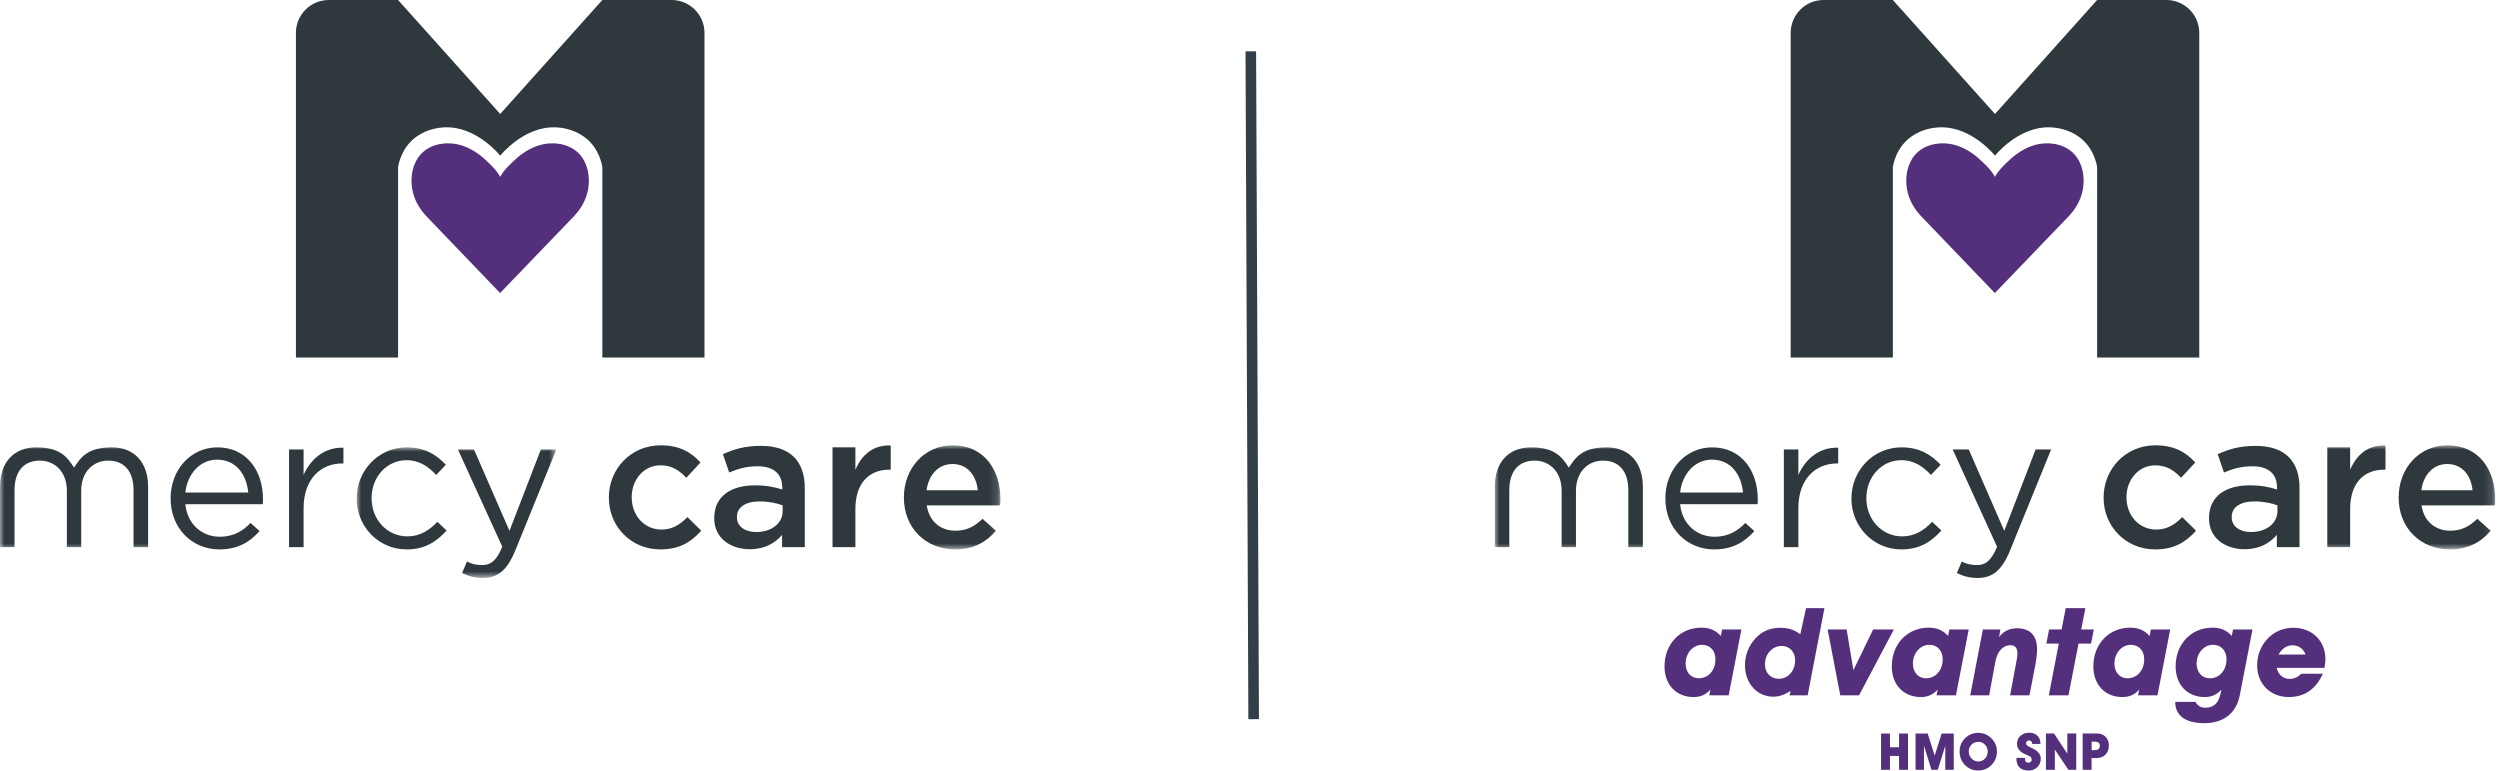 <?xml version="1.0" encoding="UTF-8"?>
<svg width="292px" height="90px" viewBox="0 0 292 90" version="1.1" xmlns="http://www.w3.org/2000/svg" xmlns:xlink="http://www.w3.org/1999/xlink">
    <title>MCA_Double_Logo_2C_Violet</title>
    <defs>
        <polygon id="path-1" points="1.32716633e-14 1.32716633e-14 23.324 1.32716633e-14 23.324 15.25 1.32716633e-14 15.25"></polygon>
        <polygon id="path-3" points="-3.31791583e-15 0 116.849 0 116.849 12.16 -3.31791583e-15 12.16"></polygon>
        <polygon id="path-5" points="0 0 116.846 0 116.846 12.16 0 12.16"></polygon>
    </defs>
    <g id="Page-1" stroke="none" stroke-width="1" fill="none" fill-rule="evenodd">
        <g id="MC-MCA-Member-LOB-Header-Footer" transform="translate(-238, -16)">
            <g id="MCA_Double_Logo_2C_Violet" transform="translate(238, 16)">
                <path d="M28.997,57.529 C28.795,55.453 27.607,53.688 25.355,53.688 C23.391,53.688 21.889,55.321 21.648,57.529 L28.997,57.529 Z M25.663,62.692 C27.232,62.692 28.333,62.054 29.263,61.081 L30.319,62.03 C29.173,63.309 27.784,64.171 25.618,64.171 C22.486,64.171 19.925,61.764 19.925,58.212 C19.925,54.901 22.242,52.253 25.4,52.253 C28.776,52.253 30.717,54.946 30.717,58.298 C30.717,58.453 30.717,58.63 30.695,58.893 L21.648,58.893 C21.889,61.299 23.657,62.692 25.663,62.692 L25.663,62.692 Z" id="Fill-1" fill="#2E383D"></path>
                <path d="M33.762,52.495 L35.46,52.495 L35.46,55.472 C36.3,53.577 37.953,52.208 40.113,52.296 L40.113,54.13 L39.984,54.13 C37.491,54.13 35.46,55.916 35.46,59.358 L35.46,63.906 L33.762,63.906 L33.762,52.495" id="Fill-2" fill="#2E383D"></path>
                <g id="Group-6" transform="translate(41.658, 52.251)">
                    <mask id="mask-2" fill="white">
                        <use xlink:href="#path-1"></use>
                    </mask>
                    <g id="Clip-4"></g>
                    <path d="M1.32716633e-14,6.004 L1.32716633e-14,5.962 C1.32716633e-14,2.739 2.513,1.32716633e-14 5.85,1.32716633e-14 C8.013,1.32716633e-14 9.358,0.907 10.417,2.034 L9.291,3.221 C8.388,2.274 7.371,1.501 5.825,1.501 C3.508,1.501 1.745,3.466 1.745,5.917 L1.745,5.962 C1.745,8.432 3.555,10.397 5.94,10.397 C7.394,10.397 8.52,9.665 9.425,8.696 L10.506,9.713 C9.358,10.99 7.988,11.92 5.85,11.92 C2.513,11.92 1.32716633e-14,9.206 1.32716633e-14,6.004" id="Fill-3" fill="#2E383D" mask="url(#mask-2)"></path>
                    <path d="M12.314,14.679 L12.885,13.333 C13.437,13.619 13.947,13.748 14.673,13.748 C15.69,13.748 16.331,13.221 17.009,11.61 L11.826,0.245 L13.703,0.245 L17.85,9.756 L21.514,0.245 L23.324,0.245 L18.533,12.032 C17.567,14.39 16.46,15.253 14.74,15.253 C13.79,15.253 13.084,15.051 12.314,14.679" id="Fill-5" fill="#2E383D" mask="url(#mask-2)"></path>
                </g>
                <path d="M71.114,58.144 L71.114,58.099 C71.114,54.789 73.671,52.012 77.162,52.012 C79.366,52.012 80.737,52.828 81.815,54.017 L80.162,55.805 C79.344,54.946 78.485,54.349 77.14,54.349 C75.196,54.349 73.783,56.027 73.783,58.058 L73.783,58.099 C73.783,60.177 75.218,61.852 77.271,61.852 C78.529,61.852 79.453,61.257 80.295,60.397 L81.905,61.986 C80.756,63.267 79.409,64.171 77.14,64.171 C73.671,64.171 71.114,61.457 71.114,58.144" id="Fill-7" fill="#2E383D"></path>
                <path d="M91.416,59.028 C90.728,58.764 89.78,58.566 88.742,58.566 C87.065,58.566 86.073,59.249 86.073,60.375 L86.073,60.417 C86.073,61.521 87.065,62.141 88.323,62.141 C90.091,62.141 91.416,61.149 91.416,59.692 L91.416,59.028 Z M91.346,63.905 L91.346,62.468 C90.552,63.418 89.34,64.149 87.574,64.149 C85.367,64.149 83.422,62.888 83.422,60.551 L83.422,60.507 C83.422,57.924 85.431,56.688 88.152,56.688 C89.557,56.688 90.466,56.884 91.367,57.176 L91.367,56.955 C91.367,55.343 90.356,54.461 88.499,54.461 C87.196,54.461 86.23,54.747 85.168,55.188 L84.437,53.048 C85.72,52.475 86.978,52.076 88.875,52.076 C92.318,52.076 93.998,53.887 93.998,56.999 L93.998,63.905 L91.346,63.905 L91.346,63.905 Z" id="Fill-8" fill="#2E383D"></path>
                <path d="M97.239,52.251 L99.909,52.251 L99.909,54.879 C100.634,53.137 101.979,51.947 104.036,52.033 L104.036,54.857 L103.879,54.857 C101.539,54.857 99.909,56.379 99.909,59.471 L99.909,63.904 L97.239,63.904 L97.239,52.251" id="Fill-9" fill="#2E383D"></path>
                <g id="Group-13" transform="translate(0, 52.011)">
                    <mask id="mask-4" fill="white">
                        <use xlink:href="#path-3"></use>
                    </mask>
                    <g id="Clip-11"></g>
                    <path d="M114.207,5.25 C114.028,3.53 113.011,2.185 111.248,2.185 C109.618,2.185 108.466,3.441 108.222,5.25 L114.207,5.25 Z M105.575,6.111 L105.575,6.066 C105.575,2.734 107.934,0 111.268,0 C114.977,0 116.849,2.911 116.849,6.267 C116.849,6.508 116.832,6.752 116.807,7.016 L108.245,7.016 C108.531,8.915 109.878,9.975 111.599,9.975 C112.904,9.975 113.826,9.489 114.756,8.585 L116.322,9.975 C115.221,11.297 113.697,12.16 111.557,12.16 C108.18,12.16 105.575,9.708 105.575,6.111 L105.575,6.111 Z" id="Fill-10" fill="#2E383D" mask="url(#mask-4)"></path>
                    <path d="M8.649,2.608 C9.464,1.352 10.266,0.247 13.062,0.241 C15.69,0.241 17.298,2.005 17.298,4.83 L17.298,11.892 L15.597,11.892 L15.597,5.228 C15.597,3.022 14.496,1.788 12.644,1.788 C10.921,1.788 9.484,3.064 9.484,5.317 L9.484,11.892 L7.811,11.892 L7.811,5.317 C7.811,3.064 6.377,1.788 4.654,1.788 C2.802,1.788 1.698,3.022 1.698,5.228 L1.698,11.892 L-3.31791583e-15,11.892 L-3.31791583e-15,4.83 C-3.31791583e-15,2.005 1.611,0.241 4.239,0.241 C7.03,0.247 7.834,1.352 8.652,2.608 L8.649,2.608" id="Fill-12" fill="#2E383D" mask="url(#mask-4)"></path>
                </g>
                <path d="M58.424,20.659 C58.424,20.659 58.729,19.911 60.194,18.624 C60.194,18.624 62.038,16.745 64.43,16.745 C64.43,16.745 67.47,16.529 68.471,19.323 C68.471,19.323 69.74,22.312 67.126,25.164 L58.412,34.227 L49.713,25.164 C47.107,22.312 48.371,19.323 48.371,19.323 C49.374,16.529 52.414,16.745 52.414,16.745 C54.804,16.745 56.647,18.624 56.647,18.624 C58.113,19.911 58.421,20.659 58.421,20.659 L58.424,20.659" id="Fill-14" fill="#542F7C"></path>
                <path d="M82.284,3.841 C82.284,1.72 80.565,0 78.444,0 L70.354,0 L58.428,13.308 L58.423,13.308 L46.496,0 L38.404,0 C36.283,0 34.563,1.72 34.563,3.841 L34.563,41.76 L46.496,41.76 L46.496,19.464 C47.459,14.771 52.009,14.874 52.009,14.874 C55.699,14.754 58.423,18.178 58.423,18.178 L58.428,18.178 C58.428,18.178 61.149,14.754 64.839,14.874 C64.839,14.874 69.391,14.771 70.354,19.464 L70.354,41.76 L82.284,41.76 L82.284,3.841" id="Fill-15" fill="#2E383D"></path>
                <path d="M203.587,57.529 C203.385,55.453 202.196,53.688 199.944,53.688 C197.981,53.688 196.478,55.321 196.237,57.529 L203.587,57.529 Z M200.252,62.692 C201.821,62.692 202.923,62.054 203.853,61.081 L204.909,62.03 C203.762,63.309 202.374,64.171 200.207,64.171 C197.072,64.171 194.515,61.764 194.515,58.212 C194.515,54.901 196.831,52.253 199.986,52.253 C203.365,52.253 205.306,54.946 205.306,58.298 C205.306,58.453 205.306,58.63 205.284,58.893 L196.237,58.893 C196.478,61.299 198.247,62.692 200.252,62.692 L200.252,62.692 Z" id="Fill-16" fill="#2E383D"></path>
                <path d="M208.351,52.495 L210.049,52.495 L210.049,55.472 C210.889,53.577 212.542,52.208 214.702,52.296 L214.702,54.13 L214.573,54.13 C212.08,54.13 210.049,55.916 210.049,59.358 L210.049,63.906 L208.351,63.906 L208.351,52.495" id="Fill-17" fill="#2E383D"></path>
                <path d="M216.247,58.255 L216.247,58.213 C216.247,54.991 218.76,52.251 222.097,52.251 C224.26,52.251 225.605,53.158 226.665,54.285 L225.538,55.472 C224.635,54.525 223.618,53.752 222.073,53.752 C219.755,53.752 217.992,55.717 217.992,58.169 L217.992,58.213 C217.992,60.684 219.802,62.649 222.188,62.649 C223.641,62.649 224.767,61.916 225.672,60.947 L226.753,61.964 C225.605,63.242 224.235,64.172 222.097,64.172 C218.76,64.172 216.247,61.457 216.247,58.255" id="Fill-18" fill="#2E383D"></path>
                <path d="M228.561,66.931 L229.132,65.585 C229.685,65.871 230.195,65.999 230.92,65.999 C231.937,65.999 232.579,65.473 233.256,63.862 L228.073,52.496 L229.95,52.496 L234.098,62.007 L237.761,52.496 L239.572,52.496 L234.78,64.283 C233.815,66.641 232.707,67.504 230.987,67.504 C230.038,67.504 229.331,67.302 228.561,66.931" id="Fill-19" fill="#2E383D"></path>
                <path d="M245.702,58.144 L245.702,58.099 C245.702,54.789 248.26,52.012 251.751,52.012 C253.956,52.012 255.326,52.828 256.405,54.017 L254.749,55.805 C253.934,54.946 253.074,54.352 251.728,54.352 C249.784,54.352 248.373,56.027 248.373,58.058 L248.373,58.099 C248.373,60.177 249.807,61.852 251.861,61.852 C253.119,61.852 254.043,61.257 254.883,60.397 L256.495,61.986 C255.346,63.267 253.998,64.171 251.728,64.171 C248.26,64.171 245.702,61.457 245.702,58.144" id="Fill-20" fill="#2E383D"></path>
                <path d="M266.005,59.028 C265.317,58.764 264.369,58.566 263.331,58.566 C261.653,58.566 260.662,59.249 260.662,60.375 L260.662,60.417 C260.662,61.521 261.653,62.141 262.912,62.141 C264.68,62.141 266.005,61.149 266.005,59.692 L266.005,59.028 Z M265.934,63.905 L265.934,62.468 C265.142,63.418 263.929,64.149 262.163,64.149 C259.956,64.149 258.011,62.888 258.011,60.551 L258.011,60.507 C258.011,57.924 260.019,56.688 262.74,56.688 C264.146,56.688 265.055,56.884 265.957,57.176 L265.957,56.955 C265.957,55.343 264.946,54.461 263.088,54.461 C261.785,54.461 260.819,54.747 259.757,55.188 L259.026,53.048 C260.309,52.475 261.567,52.08 263.464,52.08 C266.906,52.08 268.584,53.887 268.584,56.999 L268.584,63.905 L265.934,63.905 L265.934,63.905 Z" id="Fill-21" fill="#2E383D"></path>
                <g id="Group-26" transform="translate(174.59, 52.011)">
                    <mask id="mask-6" fill="white">
                        <use xlink:href="#path-5"></use>
                    </mask>
                    <g id="Clip-23"></g>
                    <path d="M97.239,0.24 L99.908,0.24 L99.908,2.868 C100.634,1.125 101.978,-0.064 104.035,0.021 L104.035,2.846 L103.878,2.846 C101.538,2.846 99.908,4.368 99.908,7.46 L99.908,11.895 L97.239,11.895 L97.239,0.24" id="Fill-22" fill="#2E383D" mask="url(#mask-6)"></path>
                    <path d="M114.206,5.25 C114.027,3.53 113.01,2.185 111.247,2.185 C109.617,2.185 108.464,3.441 108.222,5.25 L114.206,5.25 Z M105.574,6.111 L105.574,6.066 C105.574,2.734 107.933,0 111.266,0 C114.976,0 116.848,2.911 116.848,6.267 C116.848,6.508 116.83,6.752 116.806,7.016 L108.244,7.016 C108.53,8.915 109.877,9.975 111.598,9.975 C112.902,9.975 113.825,9.489 114.755,8.585 L116.321,9.975 C115.22,11.297 113.696,12.16 111.556,12.16 C108.179,12.16 105.574,9.708 105.574,6.111 L105.574,6.111 Z" id="Fill-24" fill="#2E383D" mask="url(#mask-6)"></path>
                    <path d="M8.648,2.608 C9.463,1.352 10.265,0.247 13.061,0.241 C15.689,0.241 17.296,2.005 17.296,4.83 L17.296,11.892 L15.596,11.892 L15.596,5.228 C15.596,3.022 14.494,1.788 12.643,1.788 C10.92,1.788 9.483,3.064 9.483,5.317 L9.483,11.892 L7.81,11.892 L7.81,5.317 C7.81,3.064 6.376,1.788 4.653,1.788 C2.801,1.788 1.697,3.022 1.697,5.228 L1.697,11.892 L-0.001,11.892 L-0.001,4.83 C-0.001,2.005 1.609,0.241 4.238,0.241 C7.029,0.247 7.833,1.352 8.651,2.608 L8.648,2.608" id="Fill-25" fill="#2E383D" mask="url(#mask-6)"></path>
                </g>
                <path d="M233.012,20.659 C233.012,20.659 233.319,19.911 234.783,18.624 C234.783,18.624 236.628,16.745 239.019,16.745 C239.019,16.745 242.059,16.529 243.059,19.323 C243.059,19.323 244.33,22.312 241.715,25.164 L233.001,34.227 L224.302,25.164 C221.696,22.312 222.96,19.323 222.96,19.323 C223.963,16.529 227.003,16.745 227.003,16.745 C229.393,16.745 231.236,18.624 231.236,18.624 C232.701,19.911 233.01,20.659 233.01,20.659 L233.012,20.659" id="Fill-27" fill="#542F7C"></path>
                <path d="M256.874,3.841 C256.874,1.72 255.154,0 253.033,0 L244.944,0 L233.017,13.308 L233.012,13.308 L221.085,0 L212.993,0 C210.872,0 209.152,1.72 209.152,3.841 L209.152,41.76 L221.085,41.76 L221.085,19.464 C222.048,14.771 226.598,14.874 226.598,14.874 C230.288,14.754 233.012,18.178 233.012,18.178 L233.017,18.178 C233.017,18.178 235.738,14.754 239.428,14.874 C239.428,14.874 243.978,14.771 244.944,19.464 L244.944,41.76 L256.874,41.76 L256.874,3.841" id="Fill-28" fill="#2E383D"></path>
                <path d="M221.811,87.284 L220.749,87.284 L220.749,85.674 L219.71,85.674 L219.71,89.916 L220.749,89.916 L220.749,88.294 L221.811,88.294 L221.811,89.916 L222.855,89.916 L222.855,85.674 L221.811,85.674 L221.811,87.284 Z M237.504,87.464 C236.957,87.183 236.646,87.117 236.646,86.8 C236.646,86.616 236.784,86.483 236.977,86.483 C237.221,86.483 237.366,86.634 237.366,86.895 L238.322,86.895 L238.322,86.83 C238.322,86.072 237.795,85.581 237.03,85.581 C236.17,85.581 235.584,86.124 235.584,86.884 C235.584,87.399 235.907,87.812 236.54,88.098 C237.005,88.307 237.299,88.338 237.299,88.724 C237.299,88.947 237.151,89.077 236.898,89.077 C236.641,89.077 236.509,88.913 236.509,88.566 L236.509,88.518 L235.517,88.518 L235.517,88.612 C235.517,89.521 236.019,90 236.963,90 C237.753,90 238.364,89.388 238.364,88.649 C238.364,88.139 238.084,87.763 237.504,87.464 L237.504,87.464 Z M225.968,88.268 L225.156,85.674 L223.736,85.674 L223.736,89.916 L224.719,89.916 L224.719,87.111 L225.596,89.916 L226.333,89.916 L227.21,87.111 L227.21,89.916 L228.199,89.916 L228.199,85.674 L226.786,85.674 L225.968,88.268 Z M244.5,87.627 L244.306,87.627 L244.306,86.616 L244.581,86.616 C245.043,86.616 245.264,86.758 245.264,87.111 C245.264,87.494 245.012,87.627 244.5,87.627 L244.5,87.627 Z M245.741,85.897 C245.455,85.693 245.112,85.665 244.665,85.665 L243.256,85.665 L243.256,89.916 L244.295,89.916 L244.295,88.545 L244.595,88.545 C245.037,88.545 245.371,88.518 245.64,88.355 C246.066,88.098 246.315,87.643 246.315,87.094 C246.315,86.561 246.119,86.161 245.741,85.897 L245.741,85.897 Z M231.062,88.944 C230.477,88.944 229.947,88.431 229.947,87.76 C229.947,87.141 230.442,86.646 231.074,86.646 C231.673,86.646 232.166,87.141 232.166,87.76 C232.166,88.453 231.673,88.944 231.062,88.944 L231.062,88.944 Z M231.067,85.596 C230.466,85.596 229.942,85.805 229.524,86.218 C229.107,86.626 228.88,87.165 228.88,87.749 C228.88,88.377 229.081,88.902 229.482,89.328 C229.899,89.767 230.435,89.994 231.062,89.994 C231.654,89.994 232.214,89.762 232.625,89.333 C233.026,88.92 233.242,88.377 233.242,87.766 C233.242,87.19 233.012,86.646 232.583,86.223 C232.172,85.816 231.637,85.596 231.067,85.596 L231.067,85.596 Z M241.465,88.027 L239.905,85.665 L238.965,85.665 L238.965,89.916 L240.006,89.916 L240.006,87.548 L241.589,89.916 L242.505,89.916 L242.505,85.665 L241.465,85.665 L241.465,88.027 Z M258.109,79.225 C257.208,79.225 256.564,78.537 256.564,77.507 C256.564,76.273 257.421,75.315 258.483,75.315 C259.413,75.315 260.057,75.989 260.057,77.006 C260.057,78.28 259.239,79.225 258.109,79.225 L258.109,79.225 Z M260.674,74.285 C260.1,73.626 259.385,73.31 258.423,73.31 C255.919,73.31 254.112,75.228 254.112,77.837 C254.112,79.969 255.474,81.415 257.508,81.415 C258.309,81.415 258.926,81.143 259.455,80.544 C259.239,82.003 258.695,82.661 257.55,82.661 C257.065,82.661 256.676,82.432 256.421,81.976 L254.07,81.976 L254.07,82.031 C254.07,83.563 255.258,84.467 257.451,84.467 C259.699,84.467 261.189,83.32 261.604,81.216 L263.091,73.525 L260.817,73.525 L260.674,74.285 Z M244.561,73.525 L243.085,73.525 L243.572,71.031 L241.28,71.031 L240.793,73.525 L239.333,73.525 L239.017,75.173 L240.465,75.173 L239.305,81.216 L241.597,81.216 L242.771,75.173 L244.231,75.173 L244.561,73.525 Z M248.498,79.225 C247.595,79.225 246.965,78.537 246.965,77.507 C246.965,76.273 247.825,75.315 248.884,75.315 C249.817,75.315 250.444,75.989 250.444,77.006 C250.444,78.28 249.629,79.225 248.498,79.225 L248.498,79.225 Z M251.075,74.285 C250.504,73.626 249.772,73.31 248.814,73.31 C246.307,73.31 244.502,75.228 244.502,77.837 C244.502,79.969 245.864,81.415 247.895,81.415 C248.699,81.415 249.33,81.143 249.859,80.544 L249.73,81.216 L251.994,81.216 L253.481,73.525 L251.218,73.525 L251.075,74.285 Z M234.78,81.216 L237.041,81.216 L237.717,77.722 C237.873,76.877 237.93,76.231 237.93,75.832 C237.93,74.225 237.099,73.383 235.61,73.383 C234.722,73.383 234.021,73.71 233.492,74.413 L233.648,73.525 L231.6,73.525 L230.124,81.216 L232.332,81.216 L233.046,77.35 C233.29,76.044 233.947,75.358 234.822,75.358 C235.366,75.358 235.641,75.688 235.641,76.347 C235.641,76.577 235.596,76.834 235.537,77.148 L234.78,81.216 Z M198.414,79.225 C197.512,79.225 196.881,78.537 196.881,77.507 C196.881,76.273 197.739,75.315 198.801,75.315 C199.731,75.315 200.361,75.989 200.361,77.006 C200.361,78.28 199.545,79.225 198.414,79.225 L198.414,79.225 Z M200.992,74.285 C200.417,73.626 199.689,73.31 198.728,73.31 C196.223,73.31 194.416,75.228 194.416,77.837 C194.416,79.969 195.777,81.415 197.812,81.415 C198.612,81.415 199.243,81.143 199.773,80.544 L199.644,81.216 L201.908,81.216 L203.397,73.525 L201.134,73.525 L200.992,74.285 Z M266.137,76.448 C266.554,75.73 267.097,75.372 267.757,75.372 C268.471,75.372 269.032,75.759 269.289,76.448 L266.137,76.448 Z M271.609,76.977 C271.609,74.87 270.063,73.323 267.886,73.323 C266.813,73.323 265.866,73.682 265.12,74.34 C264.162,75.201 263.633,76.402 263.633,77.709 C263.633,79.868 265.165,81.415 267.328,81.415 C269.16,81.415 270.491,80.499 271.309,78.694 L268.788,78.694 C268.387,79.096 267.942,79.297 267.426,79.297 C266.684,79.297 266.095,78.809 265.91,78.009 L271.494,78.009 C271.567,77.607 271.609,77.263 271.609,76.977 L271.609,76.977 Z M207.752,79.282 C206.822,79.282 206.149,78.597 206.149,77.593 C206.149,76.375 207.007,75.445 208.097,75.445 C209.013,75.445 209.671,76.13 209.671,77.106 C209.671,78.395 208.825,79.282 207.752,79.282 L207.752,79.282 Z M210.274,74.096 C209.601,73.553 208.842,73.323 207.926,73.323 C206.735,73.323 205.763,73.755 205.004,74.598 C204.23,75.458 203.813,76.545 203.813,77.692 C203.813,79.841 205.247,81.373 207.122,81.373 C207.811,81.373 208.439,81.143 209.142,80.701 L209.013,81.216 L211.134,81.216 L213.095,71.031 L210.946,71.031 L210.274,74.096 Z M224.957,79.225 C224.058,79.225 223.428,78.537 223.428,77.507 C223.428,76.273 224.285,75.315 225.346,75.315 C226.277,75.315 226.908,75.989 226.908,77.006 C226.908,78.28 226.089,79.225 224.957,79.225 L224.957,79.225 Z M227.68,73.525 L227.538,74.285 C226.964,73.626 226.235,73.31 225.274,73.31 C222.767,73.31 220.962,75.228 220.962,77.837 C220.962,79.969 222.324,81.415 224.358,81.415 C225.159,81.415 225.79,81.143 226.318,80.544 L226.19,81.216 L228.454,81.216 L229.945,73.525 L227.68,73.525 Z M218.782,73.525 L216.476,78.28 L215.689,73.525 L213.468,73.525 L214.944,81.216 L217.134,81.216 L221.203,73.525 L218.782,73.525 L218.782,73.525 Z" id="Fill-29" fill="#542F7C"></path>
                <line x1="146.094" y1="5.994" x2="146.428" y2="83.999" id="Stroke-30" stroke="#333F48" stroke-width="1.236"></line>
            </g>
        </g>
    </g>
</svg>